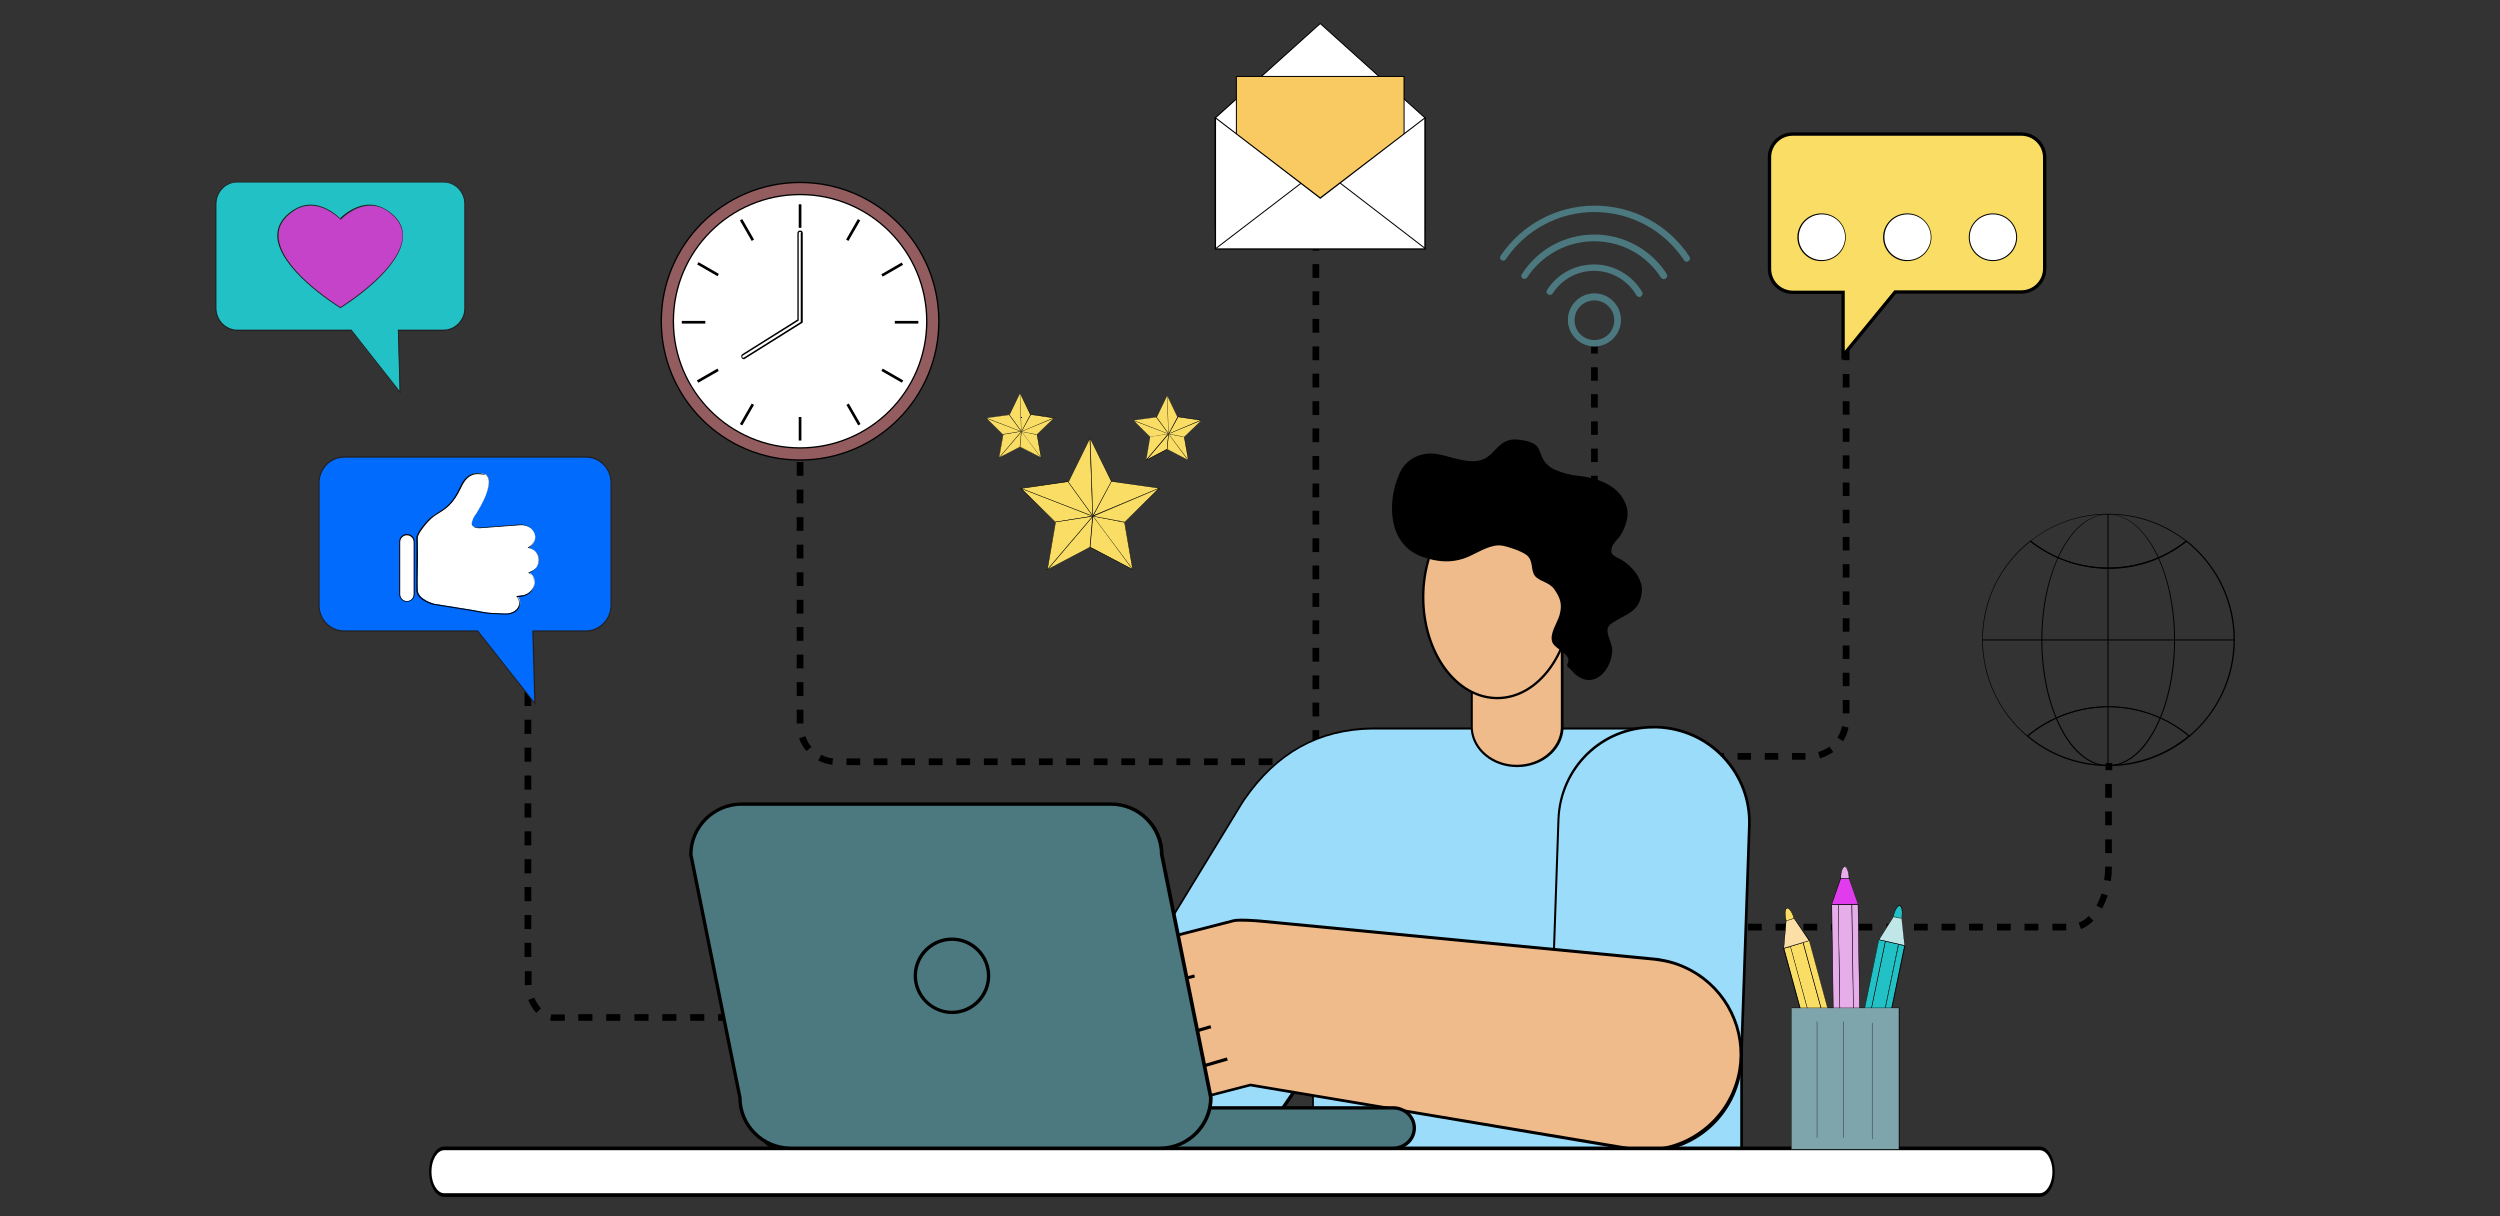 <svg xmlns="http://www.w3.org/2000/svg" xmlns:xlink="http://www.w3.org/1999/xlink" id="Layer_1" x="0px" y="0px" viewBox="0 0 744 362" style="enable-background:new 0 0 744 362;" xml:space="preserve"><rect x="0" y="0" width="744" height="362" fill="#333333" stroke="none"/><style type="text/css">	.st0{fill:#FFFFFF;}	.st1{fill:#F9CA62;}	.st2{fill:#9BDCFA;}	.st3{fill:#EFBB8B;}	.st4{fill:#4B797F;}	.st5{fill:#F9DD64;}	.st6{fill:#21C1C5;}	.st7{fill:#231F20;}	.st8{fill:#C543C9;}	.st9{fill:#006BFC;}	.st10{fill:#935C5F;}	.st11{fill:#F9DD64;stroke:#000000;stroke-miterlimit:10;}	.st12{fill:#C0E6E7;}	.st13{fill:#E7ACEA;}	.st14{fill:#E03BED;}	.st15{fill:#FCDFA7;}	.st16{fill:#7FA5AC;}</style><g>	<g>		<rect x="494.8" y="224.1" width="2.1" height="2"></rect>	</g>	<g>		<path d="M537.3,226.1h-4v-2h4V226.1z M529.2,226.1h-4v-2h4V226.1z M521.1,226.1h-4v-2h4V226.1z M513.1,226.1h-4v-2h4V226.1z    M505,226.1h-4v-2h4V226.1z M541.6,225.7l-0.5-1.9c1.2-0.3,2.3-0.9,3.3-1.6l1.2,1.6C544.3,224.6,543,225.3,541.6,225.7z    M548.5,220.6l-1.7-1.1c0.7-1,1.1-2.2,1.4-3.4l1.9,0.4C549.9,218,549.3,219.3,548.5,220.6z M550.4,212.3h-2v-4h2V212.3z    M550.4,204.2h-2v-4h2V204.2z M550.4,196.1h-2v-4h2V196.1z M550.4,188h-2v-4h2V188z M550.4,180h-2v-4h2V180z M550.4,171.9h-2v-4h2   V171.9z M550.4,163.8h-2v-4h2V163.8z M550.4,155.7h-2v-4h2V155.7z M550.4,147.6h-2v-4h2V147.6z M550.4,139.5h-2v-4h2V139.5z    M550.4,131.5h-2v-4h2V131.5z M550.4,123.4h-2v-4h2V123.4z M550.4,115.3h-2v-4h2V115.3z M550.4,107.2h-2v-4h2V107.2z"></path>	</g>	<g>		<rect x="548.4" y="97.1" width="2" height="2.1"></rect>	</g></g><g>	<g>		<rect x="431.9" y="225.7" width="2.1" height="2"></rect>	</g>	<g>		<path d="M427.8,227.7h-4.1v-2h4.1V227.7z M419.7,227.7h-4.1v-2h4.1V227.7z M411.5,227.7h-4.1v-2h4.1V227.7z M403.3,227.7h-4.1v-2   h4.1V227.7z M395.1,227.7H391v-2h4.1V227.7z M386.9,227.7h-4.1v-2h4.1V227.7z M378.7,227.7h-4.1v-2h4.1V227.7z M370.5,227.7h-4.1   v-2h4.1V227.7z M362.4,227.7h-4.1v-2h4.1V227.7z M354.2,227.7h-4.1v-2h4.1V227.7z M346,227.7h-4.1v-2h4.1V227.7z M337.8,227.7   h-4.1v-2h4.1V227.7z M329.6,227.7h-4.1v-2h4.1V227.7z M321.4,227.7h-4.1v-2h4.1V227.7z M313.3,227.7h-4.1v-2h4.1V227.7z    M305.1,227.7H301v-2h4.1V227.7z M296.9,227.7h-4.1v-2h4.1V227.7z M288.7,227.7h-4.1v-2h4.1V227.7z M280.5,227.7h-4.1v-2h4.1   V227.7z M272.3,227.7h-4.1v-2h4.1V227.7z M264.1,227.7h-4.1v-2h4.1V227.7z M256,227.7h-4.1v-2h4.1V227.7z M247.7,227.6   c-1.5-0.2-2.9-0.6-4.2-1.3l0.9-1.7c1.1,0.6,2.3,1,3.5,1.1L247.7,227.6z M240,223.5c-1-1.1-1.7-2.4-2.2-3.8l1.9-0.6   c0.4,1.2,1,2.3,1.8,3.2L240,223.5z M239.1,215.3h-2v-4.1h2V215.3z M239.1,207.1h-2V203h2V207.1z M239.1,198.9h-2v-4.1h2V198.9z    M239.1,190.7h-2v-4.1h2V190.7z M239.1,182.6h-2v-4.1h2V182.6z M239.1,174.4h-2v-4.1h2V174.4z M239.1,166.2h-2v-4.1h2V166.2z    M239.1,158h-2v-4.1h2V158z M239.1,149.8h-2v-4.1h2V149.8z M239.1,141.6h-2v-4.1h2V141.6z M239.1,133.4h-2v-4.1h2V133.4z    M239.1,125.3h-2v-4.1h2V125.3z M239.1,117.1h-2V113h2V117.1z M239.1,108.9h-2v-4.1h2V108.9z"></path>	</g>	<g>		<rect x="237.1" y="98.7" width="2" height="2.1"></rect>	</g></g><g>	<g>		<rect x="390.6" y="258.1" width="2" height="2.1"></rect>	</g>	<g>		<path d="M392.6,254h-2v-4.1h2V254z M392.6,245.8h-2v-4.1h2V245.8z M392.6,237.7h-2v-4.1h2V237.7z M392.6,229.5h-2v-4.1h2V229.5z    M392.6,221.4h-2v-4.1h2V221.4z M392.6,213.2h-2v-4.1h2V213.2z M392.6,205.1h-2V201h2V205.1z M392.6,196.9h-2v-4.1h2V196.9z    M392.6,188.7h-2v-4.1h2V188.7z M392.6,180.6h-2v-4.1h2V180.6z M392.6,172.4h-2v-4.1h2V172.4z M392.6,164.3h-2v-4.1h2V164.3z    M392.6,156.1h-2V152h2V156.1z M392.6,148h-2v-4.1h2V148z M392.6,139.8h-2v-4.1h2V139.8z M392.6,131.6h-2v-4.1h2V131.6z    M392.6,123.5h-2v-4.1h2V123.5z M392.6,115.3h-2v-4.1h2V115.3z M392.6,107.2h-2v-4.1h2V107.2z M392.6,99h-2v-4.1h2V99z    M392.6,90.8h-2v-4.1h2V90.8z M392.6,82.7h-2v-4.1h2V82.7z"></path>	</g>	<g>		<rect x="390.6" y="72.5" width="2" height="2.1"></rect>	</g></g><g>	<g>		<rect x="473.5" y="190.1" width="2" height="2.1"></rect>	</g>	<g>		<path d="M475.5,186.1h-2v-4h2V186.1z M475.5,178h-2v-4h2V178z M475.5,169.9h-2v-4h2V169.9z M475.5,161.8h-2v-4h2V161.8z    M475.5,153.7h-2v-4h2V153.7z M475.5,145.6h-2v-4h2V145.6z M475.5,137.5h-2v-4h2V137.5z M475.5,129.4h-2v-4h2V129.4z M475.5,121.3   h-2v-4h2V121.3z M475.5,113.3h-2v-4h2V113.3z"></path>	</g>	<g>		<rect x="473.5" y="103.1" width="2" height="2.1"></rect>	</g></g><g>	<g>		<polygon class="st0" points="361.7,67.8 424,67.8 424,35.1 392.9,7 361.7,35.1   "></polygon>		<path d="M424.2,68h-62.7V35l31.4-28.2L424.2,35V68z M361.9,67.6h62V35.1l-31-27.9l-31,27.9L361.9,67.6L361.9,67.6z"></path>	</g>	<g>		<rect x="367.9" y="22.8" class="st1" width="49.9" height="41.6"></rect>		<path d="M418,64.5h-50.2V22.6H418V64.5z M368.1,64.2h49.6V22.9h-49.6V64.2z"></path>	</g>	<g>		<polygon class="st0" points="361.7,74.1 424,74.1 424,35.1 392.9,59 361.7,35.1   "></polygon>		<path d="M424.2,74.3h-62.7V34.7l31.4,24l31.4-24V74.3z M361.9,73.9h62V35.4l-31,23.8l-0.1-0.1l-30.9-23.7V73.9z"></path>	</g>	<g>		<rect x="411.2" y="48.3" transform="matrix(0.61 -0.793 0.793 0.61 109.616 351.231)" width="0.3" height="32"></rect>	</g>	<g>		<rect x="358.5" y="64.1" transform="matrix(0.794 -0.608 0.608 0.794 38.063 240.944)" width="32.1" height="0.3"></rect>	</g></g><g>	<g>		<rect x="431.7" y="275" width="2.1" height="2"></rect>	</g>	<g>		<path d="M614.9,276.9h-4.1v-2h4.1V276.9z M606.6,276.9h-4.1v-2h4.1V276.9z M598.4,276.9h-4.1v-2h4.1V276.9z M590.2,276.9H586v-2   h4.1V276.9z M581.9,276.9h-4.1v-2h4.1V276.9z M573.7,276.9h-4.1v-2h4.1V276.9z M565.5,276.9h-4.1v-2h4.1L565.5,276.9L565.5,276.9z    M557.2,276.9h-4.1v-2h4.1V276.9z M549,276.9h-4.1v-2h4.1V276.9z M540.8,276.9h-4.1v-2h4.1V276.9z M532.5,276.9h-4.1v-2h4.1V276.9   z M524.3,276.9h-4.1v-2h4.1V276.9z M516.1,276.9h-4.1v-2h4.1V276.9z M507.8,276.9h-4.1v-2h4.1V276.9z M499.6,276.9h-4.1v-2h4.1   V276.9z M491.4,276.9h-4.1v-2h4.1V276.9z M483.1,276.9H479v-2h4.1V276.9z M474.9,276.9h-4.1v-2h4.1V276.9z M466.7,276.9h-4.1v-2   h4.1V276.9z M458.4,276.9h-4.1v-2h4.1V276.9z M450.2,276.9h-4.1v-2h4.1V276.9z M442,276.9h-4.1v-2h4.1V276.9z M619.3,276.5   l-0.7-1.9c1.1-0.4,2.1-1.1,3-2l1.4,1.4C621.9,275.1,620.6,276,619.3,276.5z M625.6,270.4l-1.7-0.9c0.6-1.1,1.1-2.3,1.5-3.6   l1.9,0.6C626.8,267.8,626.2,269.2,625.6,270.4z M628.2,262.2l-2-0.3c0.2-1.3,0.3-2.6,0.3-4l2,0   C628.5,259.5,628.4,260.9,628.2,262.2z M628.5,253.9h-2v-4.1h2V253.9z M628.5,245.6h-2v-4.1h2V245.6z M628.5,237.4h-2v-4.1h2   V237.4z"></path>	</g>	<g>		<rect x="626.6" y="227.1" width="2" height="2.1"></rect>	</g></g><g>	<g>		<rect x="296.8" y="301.8" width="2.1" height="2"></rect>	</g>	<g>		<path d="M292.6,303.8h-4.2v-2h4.2V303.8z M284.3,303.8h-4.2v-2h4.2V303.8z M276,303.8h-4.2v-2h4.2V303.8z M267.7,303.8h-4.2v-2   h4.2V303.8z M259.4,303.8h-4.2v-2h4.2V303.8z M251.1,303.8h-4.2v-2h4.2V303.8z M242.8,303.8h-4.2v-2h4.2V303.8z M234.5,303.8h-4.2   v-2h4.2V303.8z M226.2,303.8H222v-2h4.2V303.8z M217.9,303.8h-4.2v-2h4.2V303.8z M209.6,303.8h-4.2v-2h4.2V303.8z M201.3,303.8   h-4.2v-2h4.2V303.8z M193,303.8h-4.2v-2h4.2V303.8z M184.6,303.8h-4.2v-2h4.2V303.8z M176.3,303.8h-4.2v-2h4.2V303.8z M168,303.8   h-3c-0.5,0-0.9,0-1.3-0.1l0.4-1.9c0.3,0.1,0.6,0.1,1,0.1h3V303.8z M159.6,301.4c-1-1-1.8-2.3-2.4-3.8l1.8-0.7   c0.5,1.2,1.2,2.3,2,3.2L159.6,301.4z M156.2,293.2c0-0.4,0-0.9,0-1.3V289h2v2.9c0,0.4,0,0.8,0,1.2L156.2,293.2z M158.1,284.8h-2   v-4.2h2V284.8z M158.1,276.5h-2v-4.2h2V276.5z M158.1,268.2h-2v-4.2h2V268.2z M158.1,259.9h-2v-4.2h2V259.9z M158.1,251.6h-2v-4.2   h2V251.6z M158.1,243.3h-2v-4.2h2V243.3z M158.1,235h-2v-4.2h2V235z M158.1,226.7h-2v-4.2h2V226.7z M158.1,218.4h-2v-4.2h2V218.4z    M158.1,210.1h-2v-4.2h2V210.1z M158.1,201.8h-2v-4.2h2V201.8z M158.1,193.5h-2v-4.2h2V193.5z M158.1,185.2h-2V181h2V185.2z"></path>	</g>	<g>		<rect x="156.2" y="174.8" width="2" height="2.1"></rect>	</g></g><g>	<path class="st2" d="M335.2,295.4l34.2-56.1c0.3-0.4,0.6-1,0.9-1.4c7.5-10.9,19.1-20.9,38.1-21.1h88l21.8,21.8v112.6H390.8v-34.5  L373,342.6c-6.4,9.3-17.5,13.7-28.2,11.9c-1.1-0.1-2.1-0.3-3.2-0.5l-1.2-0.3L335.2,295.4L335.2,295.4z"></path>	<path d="M344.9,354.9c-1.2-0.1-2.2-0.3-3.2-0.5l-1.4-0.3l-5.4-58.6l0-0.4l0.2,0l34.1-55.9c0.3-0.4,0.6-1,0.9-1.4  c9.5-13.9,22.5-21.1,38.4-21.3h88.2l22,22v113.1H390.5v-33.7l-17.1,25c-5.4,7.8-14.3,12.5-23.8,12.5  C348,355.3,346.4,355.2,344.9,354.9z M391.2,350.8h126.7V238.7l-21.6-21.6h-87.9c-15.9,0.2-28.3,7.1-37.9,21  c-0.3,0.4-0.6,1-0.9,1.4l-34.2,56.1l5.3,57.9l0.9,0.2c1,0.2,2,0.4,3.1,0.5c1.5,0.2,3,0.4,4.6,0.4c9.3,0,18-4.6,23.2-12.2l18.4-26.9  L391.2,350.8L391.2,350.8z"></path></g><g>	<g>		<path class="st2" d="M489.8,342.8c15.2,0,27.9-12.1,28.4-27.4l2.4-69.5c0.6-15.7-11.7-28.9-27.4-29.4   c-15.6-0.6-28.9,11.7-29.4,27.4l-2.4,69.5c-0.6,15.7,11.7,28.9,27.4,29.4C489.1,342.8,489.4,342.8,489.8,342.8z"></path>		<path d="M488.8,343.1c-15.9-0.6-28.3-13.9-27.7-29.8l2.4-69.5c0.5-15.6,13.1-27.8,28.6-27.8c0.4,0,0.8,0,1.2,0   c7.7,0.3,14.8,3.5,20,9.1c5.2,5.6,8,13,7.7,20.6l-2.4,69.5c-0.5,15.6-13.2,27.8-28.7,27.8C489.4,343.1,489.1,343.1,488.8,343.1z    M464.1,243.9l-2.4,69.5c-0.5,15.5,11.6,28.5,27.1,29c0.3,0,0.7,0,1,0c15.2,0,27.5-11.9,28-27.1l2.4-69.5   c0.3-7.5-2.4-14.6-7.5-20.1c-5.1-5.5-12.1-8.6-19.5-8.9c-0.4,0-0.8,0-1.1,0C476.9,216.8,464.7,228.7,464.1,243.9z"></path>	</g></g><g>	<path class="st3" d="M464.9,192.2v24.6h0c-0.3,6.2-6.2,11.2-13.4,11.2s-13.1-5-13.4-11.2h0v-24.6H464.9z"></path>	<path d="M437.7,217.1L437.7,217.1l0-25.3h27.6v24.9l0,0.4h0c-0.5,6.3-6.5,11.2-13.8,11.2C444.2,228.3,438.2,223.4,437.7,217.1z   M464.5,192.5h-26.2v23.9l0,0.3c0.3,6.1,6.1,10.9,13.1,10.9c7,0,12.8-4.8,13.1-10.9l0-0.2L464.5,192.5L464.5,192.5z"></path></g><g>	<path class="st3" d="M423.5,177.7c0,16.6,9.9,30.1,22.1,30.1c12.2,0,22.1-13.5,22.1-30.1s-9.9-30.1-22.1-30.1  C433.4,147.6,423.5,161.1,423.5,177.7z"></path>	<path d="M423.2,177.7c0-16.8,10.1-30.4,22.4-30.4c12.4,0,22.4,13.7,22.4,30.4s-10,30.4-22.4,30.4  C433.2,208.1,423.2,194.5,423.2,177.7z M423.9,177.7c0,16.4,9.7,29.7,21.7,29.7s21.7-13.3,21.7-29.7s-9.7-29.7-21.7-29.7  S423.9,161.3,423.9,177.7z"></path></g><path d="M479.5,185.6c4.5-3.1,8.3-3.2,9.1-9.2c0.5-4-2.9-8-6.2-9.9c-1.9-1.1-3.4-1.2-2.7-3.6c0.4-1.4,1.9-2.5,2.7-3.8 c1.6-2.8,2.7-6.1,1.4-9.1c-1.6-3.9-4.4-5.7-8.1-7.1c-3.9-1.5-7.3-1-11.1-2.4c-2.2-0.8-3.5-1.3-4.9-3.1c-1.1-1.4-1.3-3.4-2.3-4.6 c-1.3-1.6-6-2.3-7.9-1.9c-3.5,0.7-4.7,4-7.5,5.5c-4.2,2.3-10.3-0.7-14.5-1.3c-4.7-0.7-9.2,1.5-11.1,6c-3.7,8.5-3.3,20.8,6.6,24.5 c4.8,1.8,9.5,2.1,14.2,0c2.9-1.3,6.7-3.8,9.9-3.2c1.8,0.3,5.6,1.6,7.1,2.7c2.3,1.7,1.2,4.5,2.6,6.3c1.4,1.7,4.2,1.8,5.7,3.9 c1.9,2.7,2.5,4.6,1.6,7.8c-0.7,2.4-3.1,5.6-2.1,8.1c0.9,2.2,6.4,3.6,4.3,6.7l0.3,0.6c1,0.7,1.6,1.8,2.6,2.5 c5.6,4.2,10.6-2.1,10.6-7.6C479.6,190.3,476.9,187.5,479.5,185.6z"></path><g>	<g>		<path class="st3" d="M494.5,285.8c15.5,2.6,25.9,17.3,23.3,32.8s-17.3,25.9-32.8,23.3l-112.7-19l-31,8c-4.4,1.1-8.9-1.4-10.2-5.7   l-4.8,1.2c-4.6,1.2-9.2-1.6-10.4-6.1c-0.1-0.6-0.2-1.2-0.2-1.8l-4.9,1.3c-4.6,1.2-9.2-1.6-10.4-6.1c-0.3-1.1-0.3-2.1-0.2-3.1   c0.4-3.4,2.8-6.4,6.3-7.3l3.3-0.8c-1.1-1.1-2-2.4-2.4-4.1c-0.3-1.1-0.3-2.1-0.2-3.1c0.4-3.4,2.8-6.4,6.3-7.3l53.8-13.8   c1.5-0.4,7,0,8.3,0.1l117,11.3C493.1,285.6,493.8,285.7,494.5,285.8z"></path>		<path d="M299.7,313.7c-0.3-1.1-0.4-2.2-0.2-3.3c0.4-3.7,3.1-6.8,6.7-7.7l2.5-0.6c-1-1.1-1.6-2.3-2-3.7c-0.3-1.1-0.4-2.2-0.2-3.3   c0.4-3.7,3.1-6.8,6.7-7.7l53.8-13.8c1.8-0.5,8.4,0.1,8.4,0.1l117,11.3c0.7,0.1,1.4,0.1,2,0.3c3.2,0.5,6.2,1.6,9,3.1   c10.9,5.9,16.8,18,14.7,30.2c-1.3,7.6-5.5,14.3-11.8,18.8c-6.3,4.5-14,6.2-21.6,4.9l-112.6-19l-30.9,8c-2.2,0.6-4.5,0.3-6.5-0.8   c-1.9-1.1-3.4-2.7-4.2-4.8l-4.4,1.1c-2.2,0.6-4.5,0.3-6.5-0.8c-2.2-1.2-3.8-3.3-4.4-5.7c-0.1-0.4-0.2-0.8-0.2-1.3l-4.4,1.1   c-2.2,0.6-4.5,0.3-6.5-0.8l0,0C302,318.2,300.4,316.1,299.7,313.7z M316,318.5c0,0.6,0.1,1.2,0.2,1.7c0.6,2.2,2,4,4,5.1   c1.8,1,3.9,1.2,5.9,0.7l5.3-1.3l0.1,0.4c0.6,2,2,3.7,3.8,4.7c1.8,1,3.8,1.2,5.8,0.7l31-8l0.1,0L485,341.4   c7.4,1.2,14.8-0.4,20.9-4.8c6.1-4.3,10.1-10.8,11.4-18.1c2-11.8-3.7-23.6-14.2-29.3c-2.7-1.5-5.6-2.5-8.7-3   c-0.6-0.1-1.3-0.2-2-0.3l-117-11.3c-1.7-0.2-6.8-0.5-8.1-0.2l-53.8,13.8c-3.2,0.8-5.6,3.6-6,6.9c-0.1,1,0,2,0.2,2.9   c0.4,1.5,1.2,2.8,2.3,3.8l0.6,0.6l-4.1,1.1c-3.2,0.8-5.6,3.6-6,6.9c-0.1,1,0,2,0.2,2.9c0.6,2.2,2,4,4,5.1l0,0   c1.8,1,3.9,1.2,5.8,0.7l5.5-1.4L316,318.5z"></path>	</g>	<polygon points="365.1,314.7 365.4,315.6 331.1,325.6 330.8,324.7  "></polygon>	<polygon points="360.2,305.1 360.5,306 315.6,318.9 315.4,318  "></polygon>	<polygon points="355.4,290 355.6,290.9 309.7,302.8 309.5,301.9  "></polygon></g><g>	<path class="st0" d="M611.2,348.7c0,3.8-1.9,6.9-4.2,6.9H132.2c-2.3,0-4.2-3.1-4.2-6.9l0,0c0-3.8,1.9-6.9,4.2-6.9H607  C609.4,341.8,611.2,344.9,611.2,348.7L611.2,348.7z"></path>	<path d="M607,356.2H132.2c-2.5,0-4.5-3.4-4.5-7.5s2-7.5,4.5-7.5H607c2.5,0,4.5,3.4,4.5,7.5C611.6,352.9,609.5,356.2,607,356.2z   M132.2,342.3c-2.1,0-3.8,2.9-3.8,6.4s1.7,6.4,3.8,6.4H607c2.1,0,3.8-2.9,3.8-6.4s-1.7-6.4-3.8-6.4H132.2z"></path></g><g>	<g>		<path class="st4" d="M226.1,335.7c0,3.3,2.8,6,6.3,6h182.2c3.5,0,6.3-2.7,6.3-6l0,0c0-3.3-2.8-6-6.3-6H232.4   C228.9,329.7,226.1,332.4,226.1,335.7L226.1,335.7z"></path>		<path d="M225.6,335.7c0-3.6,3-6.5,6.8-6.5h182.2c3.7,0,6.8,2.9,6.8,6.5s-3,6.5-6.8,6.5H232.4C228.7,342.2,225.6,339.3,225.6,335.7   z M232.4,330.2c-3.2,0-5.8,2.5-5.8,5.5c0,3.1,2.6,5.5,5.8,5.5h182.2c3.2,0,5.8-2.5,5.8-5.5c0-3.1-2.6-5.5-5.8-5.5H232.4z"></path>	</g>	<g>		<path class="st4" d="M220.2,326.6c0,8.3,6.8,15.1,15.1,15.1h109.9c8.3,0,15.1-6.8,15.1-15.1l-14.6-72.2c0-8.3-6.8-15.1-15.1-15.1   H220.7c-8.3,0-15.1,6.8-15.1,15.1L220.2,326.6z"></path>		<path d="M219.7,326.7l-14.6-72.3c0-8.6,7-15.6,15.6-15.6h110c8.6,0,15.6,7,15.6,15.5l14.6,72.3c0,8.6-7,15.6-15.6,15.6H235.3   C226.7,342.2,219.7,335.2,219.7,326.7z M220.7,239.8c-8.1,0-14.6,6.6-14.6,14.5l14.6,72.3c0,8.1,6.6,14.6,14.6,14.6h109.9   c8.1,0,14.6-6.6,14.6-14.5l-14.6-72.3c0-8.1-6.6-14.6-14.6-14.6L220.7,239.8L220.7,239.8z"></path>	</g></g><g>	<path class="st4" d="M272.4,290.4c0,6,4.9,10.9,10.9,10.9c6,0,10.9-4.9,10.9-10.9s-4.9-10.9-10.9-10.9  C277.3,279.5,272.4,284.4,272.4,290.4z"></path>	<path d="M271.9,290.4c0-6.3,5.1-11.4,11.4-11.4c6.3,0,11.4,5.1,11.4,11.4c0,6.3-5.1,11.4-11.4,11.4  C277,301.7,271.9,296.6,271.9,290.4z M272.9,290.4c0,5.7,4.7,10.4,10.4,10.4c5.7,0,10.4-4.7,10.4-10.4c0-5.7-4.7-10.4-10.4-10.4  C277.6,280,272.9,284.7,272.9,290.4z"></path></g><g>	<g>		<g>			<path class="st4" d="M474.5,103.1c-4.3,0-7.9-3.5-7.9-7.9c0-4.3,3.5-7.9,7.9-7.9c4.3,0,7.9,3.5,7.9,7.9S478.8,103.1,474.5,103.1z     M474.5,89.4c-3.3,0-5.9,2.6-5.9,5.9c0,3.3,2.6,5.9,5.9,5.9s5.9-2.6,5.9-5.9C480.4,92,477.7,89.4,474.5,89.4z"></path>		</g>		<g>			<path class="st4" d="M487.9,88.4c-0.3,0-0.7-0.2-0.9-0.5c-2.6-4.5-7.4-7.3-12.6-7.3c-5,0-9.6,2.5-12.3,6.7    c-0.3,0.5-0.9,0.6-1.4,0.3c-0.5-0.3-0.6-0.9-0.3-1.3c3.1-4.8,8.3-7.6,14-7.6c5.9,0,11.4,3.2,14.3,8.2c0.3,0.5,0.1,1.1-0.4,1.3    C488.3,88.4,488.1,88.4,487.9,88.4z"></path>		</g>		<g>			<path class="st4" d="M453.7,83c-0.2,0-0.4,0-0.5-0.1c-0.5-0.3-0.6-0.9-0.3-1.3c4.7-7.4,12.8-11.8,21.6-11.8    c8.7,0,16.8,4.4,21.5,11.7c0.3,0.5,0.2,1.1-0.3,1.4c-0.5,0.3-1.1,0.2-1.4-0.3c-4.4-6.8-11.8-10.8-19.9-10.8    c-8.1,0-15.6,4.1-20,10.9C454.3,82.8,454,83,453.7,83z"></path>		</g>	</g>	<g>		<path class="st4" d="M502,77.9c-0.3,0-0.6-0.1-0.8-0.4c-5.9-9-15.9-14.4-26.7-14.4c-10.6,0-20.5,5.3-26.4,14.1   c-0.3,0.4-0.9,0.5-1.3,0.2c-0.4-0.3-0.5-0.9-0.2-1.3c6.3-9.3,16.7-14.9,28-14.9c11.4,0,22,5.7,28.2,15.2c0.3,0.4,0.2,1-0.3,1.3   C502.3,77.9,502.1,77.9,502,77.9z"></path>	</g></g><g>	<g>		<polygon class="st5" points="347.4,117.7 344.3,124.1 344.1,124.1 347.8,129.1   "></polygon>		<path d="M347.8,129.2l-3.7-5.2l0.1,0l3.2-6.4L347.8,129.2z M344.2,124.1l3.5,4.9l-0.4-11.2L344.2,124.1L344.2,124.1z"></path>	</g>	<g>		<polygon class="st5" points="357.5,125.1 350.5,124.1 347.8,129.1   "></polygon>		<path d="M347.7,129.2l2.8-5.2l7.1,1L347.7,129.2z M350.5,124.1l-2.7,5l9.5-4L350.5,124.1z"></path>	</g>	<g>		<polygon class="st5" points="353.6,136.9 352.4,130 347.8,129.1   "></polygon>		<path d="M353.7,137.1l-5.9-8l4.7,0.9v0L353.7,137.1z M347.9,129.2l5.7,7.7l-1.2-6.8L347.9,129.2z"></path>	</g>	<g>		<polygon class="st5" points="341.1,136.9 347.4,133.7 347.8,129.1   "></polygon>		<path d="M341,137.1l6.8-8l-0.4,4.7h0L341,137.1z M347.7,129.2l-6.5,7.6l6.1-3.2L347.7,129.2z"></path>	</g>	<g>		<polygon class="st5" points="337.3,125.1 342.3,130 347.8,129.1   "></polygon>		<path d="M342.3,130l-5.2-5l10.7,4.1L342.3,130z M337.4,125.2l4.9,4.8l5.3-0.9L337.4,125.2z"></path>	</g>	<g>		<polygon class="st5" points="344.1,124.1 337.3,125.1 347.8,129.1   "></polygon>		<path d="M347.9,129.2l-10.7-4.1l7-1L347.9,129.2z M337.4,125.1l10.3,4l-3.6-4.9L337.4,125.1z"></path>	</g>	<g>		<polygon class="st5" points="350.5,124.1 347.4,117.7 347.8,129.1   "></polygon>		<path d="M347.8,129.3l-0.4-11.6l3.2,6.5v0L347.8,129.3z M347.4,117.9l0.4,11.1l2.6-4.9L347.4,117.9z"></path>	</g>	<g>		<polygon class="st5" points="352.4,130 357.5,125.1 347.8,129.1   "></polygon>		<path d="M352.4,130L352.4,130l-4.7-0.9l9.9-4.2L352.4,130z M347.9,129.1l4.5,0.9l4.9-4.8L347.9,129.1z"></path>	</g>	<g>		<polygon class="st5" points="347.4,133.7 353.6,136.9 347.8,129.1   "></polygon>		<path d="M353.7,137l-6.4-3.4v0l0.4-4.6l0,0.1L353.7,137z M347.4,133.7l6.1,3.2l-5.7-7.6L347.4,133.7z"></path>	</g>	<g>		<polygon class="st5" points="347.8,129.1 342.3,130 341.1,136.9   "></polygon>		<path d="M341.1,137.1l1.2-7.1h0l5.5-0.9l0,0.1L341.1,137.1z M342.3,130l-1.2,6.8l6.5-7.7L342.3,130z"></path>	</g></g><g>	<g>		<polygon class="st5" points="303.6,117 300.5,123.4 300.4,123.4 304,128.4   "></polygon>		<path d="M304,128.5l-3.7-5.2l0.1,0l3.2-6.4L304,128.5z M300.4,123.4l3.5,4.9l-0.4-11.2L300.4,123.4L300.4,123.4z"></path>	</g>	<g>		<polygon class="st5" points="313.7,124.4 306.7,123.4 304,128.4   "></polygon>		<path d="M303.9,128.5l2.8-5.2l7.1,1L303.9,128.5z M306.7,123.4l-2.7,5l9.5-4L306.7,123.4z"></path>	</g>	<g>		<polygon class="st5" points="309.8,136.2 308.6,129.3 304,128.4   "></polygon>		<path d="M309.9,136.4l-5.9-8l4.7,0.9v0L309.9,136.4z M304.1,128.5l5.7,7.7l-1.2-6.8L304.1,128.5z"></path>	</g>	<g>		<polygon class="st5" points="297.3,136.2 303.6,133 304,128.4   "></polygon>		<path d="M297.2,136.3l6.8-8l-0.4,4.7h0L297.2,136.3z M304,128.5l-6.5,7.6l6.1-3.2L304,128.5z"></path>	</g>	<g>		<polygon class="st5" points="293.5,124.4 298.5,129.3 304,128.4   "></polygon>		<path d="M298.5,129.3l-5.2-5l10.7,4.1L298.5,129.3z M293.6,124.5l4.9,4.8l5.3-0.9L293.6,124.5z"></path>	</g>	<g>		<polygon class="st5" points="300.4,123.4 293.5,124.4 304,128.4   "></polygon>		<path d="M304.1,128.5l-10.7-4.1l7-1L304.1,128.5z M293.6,124.4l10.3,4l-3.6-4.9L293.6,124.4z"></path>	</g>	<g>		<polygon class="st5" points="306.7,123.4 303.6,117 304,128.4   "></polygon>		<path d="M304,128.5l-0.4-11.6l3.2,6.5v0L304,128.5z M303.6,117.2l0.4,11.1l2.6-4.9L303.6,117.2z"></path>	</g>	<g>		<polygon class="st5" points="308.6,129.3 313.7,124.4 304,128.4   "></polygon>		<path d="M308.7,129.3L308.7,129.3l-4.7-0.9l9.9-4.2L308.7,129.3z M304.1,128.4l4.5,0.9l4.9-4.8L304.1,128.4z"></path>	</g>	<g>		<polygon class="st5" points="303.6,133 309.8,136.2 304,128.4   "></polygon>		<path d="M309.9,136.3l-6.4-3.4v0l0.4-4.6l0,0.1L309.9,136.3z M303.6,132.9l6.1,3.2l-5.7-7.6L303.6,132.9z"></path>	</g>	<g>		<polygon class="st5" points="304,128.4 298.5,129.3 297.3,136.2   "></polygon>		<path d="M297.3,136.3l1.2-7.1h0l5.5-0.9l0,0.1L297.3,136.3z M298.6,129.3l-1.2,6.8l6.5-7.7L298.6,129.3z"></path>	</g></g><g>	<g>		<polygon class="st5" points="324.4,130.4 318.1,143.3 317.8,143.3 325.2,153.6   "></polygon>		<path d="M325.3,153.8l-7.6-10.5l0.3,0l6.4-13L325.3,153.8z M317.9,143.4l7.2,10l-0.8-22.7l-6.3,12.7L317.9,143.4z"></path>	</g>	<g>		<polygon class="st5" points="344.9,145.3 330.7,143.3 325.2,153.6   "></polygon>		<path d="M325.1,153.7l5.6-10.5l14.5,2.1L325.1,153.7z M330.8,143.3l-5.4,10.1l19.3-8.1L330.8,143.3z"></path>	</g>	<g>		<polygon class="st5" points="337.1,169.5 334.7,155.4 325.2,153.6   "></polygon>		<path d="M337.2,169.7l-12.1-16.2l9.6,1.8v0L337.2,169.7z M325.4,153.7l11.6,15.6l-2.4-13.8L325.4,153.7z"></path>	</g>	<g>		<polygon class="st5" points="311.7,169.5 324.4,162.8 325.2,153.6   "></polygon>		<path d="M311.4,169.7l13.9-16.3l-0.9,9.5l0,0L311.4,169.7z M325.2,153.8L312,169.3l12.4-6.5L325.2,153.8z"></path>	</g>	<g>		<polygon class="st5" points="303.9,145.3 314.1,155.4 325.2,153.6   "></polygon>		<path d="M314.1,155.4l-10.5-10.2l21.9,8.4L314.1,155.4z M304.1,145.5l10,9.8l10.8-1.7L304.1,145.5z"></path>	</g>	<g>		<polygon class="st5" points="317.8,143.3 303.9,145.3 325.2,153.6   "></polygon>		<path d="M325.4,153.7l-21.8-8.4l14.2-2.1L325.4,153.7z M304.1,145.4l21,8.1l-7.3-10.1L304.1,145.4z"></path>	</g>	<g>		<polygon class="st5" points="330.7,143.3 324.4,130.4 325.2,153.6   "></polygon>		<path d="M325.2,153.8l-0.9-23.7l6.5,13.1l0,0L325.2,153.8z M324.5,130.7l0.8,22.6l5.4-10.1L324.5,130.7z"></path>	</g>	<g>		<polygon class="st5" points="334.7,155.4 344.9,145.3 325.2,153.6   "></polygon>		<path d="M334.7,155.4L334.7,155.4l-9.7-1.8l20.2-8.4L334.7,155.4z M325.5,153.6l9.2,1.7l10-9.8L325.5,153.6z"></path>	</g>	<g>		<polygon class="st5" points="324.4,162.8 337.1,169.5 325.2,153.6   "></polygon>		<path d="M337.3,169.7l-13-6.8v0l0.8-9.4l0.1,0.1L337.3,169.7z M324.5,162.8l12.4,6.5l-11.6-15.6L324.5,162.8z"></path>	</g>	<g>		<polygon class="st5" points="325.2,153.6 314.1,155.4 311.7,169.5   "></polygon>		<path d="M311.6,169.7l2.5-14.4h0l11.3-1.8l-0.1,0.1L311.6,169.7z M314.2,155.4l-2.4,13.9l13.3-15.6L314.2,155.4z"></path>	</g></g><g>	<g>		<path class="st6" d="M132,54.2H70.6c-3.5,0-6.3,2.9-6.3,6.6v31c0,3.6,2.8,6.6,6.3,6.6h33.9l14.5,18.4l-0.5-18.4H132   c3.5,0,6.3-2.9,6.3-6.6v-31C138.4,57.2,135.5,54.2,132,54.2z"></path>		<path class="st7" d="M119.2,117.2l-14.7-18.7H70.6c-3.6,0-6.5-3-6.5-6.7v-31c0-3.7,2.9-6.7,6.5-6.7H132c3.6,0,6.5,3,6.5,6.7v31   c0,3.7-2.9,6.7-6.5,6.7h-13.3L119.2,117.2z M70.6,54.3c-3.4,0-6.2,2.9-6.2,6.4v31c0,3.5,2.8,6.4,6.2,6.4h34l14.3,18.2l-0.5-18.2   H132c3.4,0,6.2-2.9,6.2-6.4v-31c0-3.5-2.8-6.4-6.2-6.4H70.6z"></path>	</g>	<g>		<path class="st8" d="M115.4,62.8c-7.2-4.8-14,2.5-14,2.5s-6.8-7.3-14-2.5c-13.7,9.1,7,24.4,14,28.8   C108.3,87.2,129,71.9,115.4,62.8z"></path>		<path class="st7" d="M101.3,91.7L101.3,91.7c-2-1.2-18.6-11.9-18.8-21.5c0-3,1.5-5.5,4.6-7.6c1.7-1.1,3.4-1.7,5.3-1.7   c4.5,0,8.2,3.4,8.8,4.1c0.6-0.7,4.3-4.1,8.8-4.1c1.8,0,3.6,0.6,5.3,1.7c3.1,2.1,4.7,4.6,4.6,7.6C119.9,79.8,103.3,90.5,101.3,91.7   L101.3,91.7z M92.5,61.2c-1.8,0-3.5,0.5-5.1,1.6c-3,2-4.6,4.5-4.5,7.4C83,79.6,99.1,90,101.3,91.4c2.2-1.4,18.3-11.8,18.5-21.2   c0-2.9-1.5-5.3-4.5-7.4c-1.6-1.1-3.3-1.6-5.1-1.6c-4.9,0-8.7,4.1-8.7,4.1l-0.1,0.1l-0.1-0.1C101.2,65.3,97.4,61.2,92.5,61.2z"></path>	</g></g><g>	<g>		<path class="st9" d="M174.4,136h-72c-4.1,0-7.4,3.5-7.4,7.7v36.4c0,4.3,3.3,7.7,7.4,7.7h39.8l17,21.6l-0.6-21.6h15.8   c4.1,0,7.4-3.5,7.4-7.7v-36.4C181.8,139.5,178.5,136,174.4,136z"></path>		<path class="st7" d="M159.4,209.9l-17.3-21.9h-39.7c-4.2,0-7.6-3.5-7.6-7.9v-36.4c0-4.3,3.4-7.9,7.6-7.9h72c4.2,0,7.6,3.5,7.6,7.9   v36.4c0,4.3-3.4,7.9-7.6,7.9h-15.6L159.4,209.9z M102.4,136.2c-4,0-7.3,3.4-7.3,7.5v36.4c0,4.2,3.3,7.5,7.3,7.5h39.8l16.8,21.3   l-0.6-21.3h16c4,0,7.3-3.4,7.3-7.5v-36.4c0-4.2-3.3-7.5-7.3-7.5L102.4,136.2L102.4,136.2z"></path>	</g>	<g>		<path class="st0" d="M160.4,166.2c-0.2-1.6-1.5-2.8-3.1-3.2c1.3-0.7,2.1-2,2-3.4c-0.2-2-2.2-3.5-4.6-3.4l-12,0.9   c-1.3,0-3.8-0.3-0.9-4.3c4.6-7.6,4.4-11.1,2.5-11.7c-4.3-1.3-6.1,1.7-7.1,3.9c-2.8,6-5.5,6.7-8.2,8.5c-1.4,1-4.8,4.8-4.7,6.4   c0.2,7.2,0,8.3,0,15.5c0,3,5,4.3,5,4.3l11.2,1.8c2.5,0.5,4.7,0.9,5.6,0.9l4.2,0.2c2.4,0.1,4.4-1.3,4.5-3.1c0-0.8-0.2-1.5-0.8-2.1   l1.4-0.2c2.4-0.3,4-2.3,3.7-4.4c-0.1-1.1-0.8-2-1.7-2.5C159.4,169.8,160.6,168,160.4,166.2z"></path>		<path d="M150.5,182.9L150.5,182.9c-0.1,0-0.2,0-0.3,0l-4.2-0.2c-0.9,0-3.1-0.4-5.7-0.9l-11.2-1.8c-0.2,0-5.2-1.3-5.2-4.4   c0-2.7,0-4.6,0-6.2c0-2.7,0.1-4.8,0-9.3c0-1.6,3.4-5.6,4.8-6.5c0.5-0.3,1-0.7,1.5-1c2.1-1.3,4.4-2.7,6.6-7.5   c0.9-2,2.4-4.3,5.3-4.3c0.6,0,1.3,0.1,2,0.3c0.5,0.2,0.9,0.5,1.2,1.1c0.7,1.9-0.6,5.7-3.6,10.7c-1.1,1.5-1.5,2.7-1.2,3.4   c0.3,0.6,1.2,0.7,1.9,0.7h0.1l12-0.9c2.5-0.2,4.6,1.4,4.7,3.5c0.1,1.3-0.6,2.6-1.8,3.4c1.6,0.5,2.7,1.7,2.9,3.2   c0.2,1.8-0.9,3.6-2.8,4.3c0.8,0.6,1.3,1.5,1.5,2.5c0.1,1.1-0.2,2.1-0.9,3c-0.7,0.9-1.8,1.4-2.9,1.6l-1.2,0.1   c0.5,0.6,0.7,1.3,0.7,2C154.8,181.5,152.9,182.9,150.5,182.9z M142.2,141.1c-2.8,0-4.1,2.2-5,4.1c-2.3,4.9-4.6,6.3-6.7,7.6   c-0.5,0.3-1,0.6-1.5,1c-1.4,1-4.7,4.9-4.7,6.3c0.1,4.5,0.1,6.6,0,9.3c0,1.6-0.1,3.5,0,6.2c0,2.9,4.9,4.1,4.9,4.1l11.2,1.8   c2.6,0.5,4.8,0.9,5.6,0.9l4.2,0.2c2.3,0.1,4.2-1.2,4.3-3c0-0.7-0.2-1.4-0.7-2l-0.2-0.2l1.7-0.2c1.1-0.1,2.1-0.7,2.8-1.5   c0.7-0.8,1-1.8,0.9-2.7c-0.1-1-0.7-1.9-1.6-2.4l-0.2-0.2l0.3-0.1c1.9-0.6,3.1-2.3,2.9-4.1c-0.2-1.5-1.4-2.7-3-3.1l-0.4-0.1   l0.3-0.2c1.3-0.7,2-2,1.9-3.3c-0.1-2-2.1-3.4-4.4-3.2l-12,0.9h-0.1c-0.8,0-1.8-0.1-2.1-0.9c-0.4-0.8,0-2,1.2-3.6   c4-6.7,4-9.5,3.6-10.5c-0.2-0.5-0.5-0.8-1-0.9C143.5,141.2,142.8,141.1,142.2,141.1z"></path>	</g>	<g>		<path class="st0" d="M123.2,176.8c0,1.2-0.9,2.1-2.1,2.1l0,0c-1.2,0-2.1-0.9-2.1-2.1v-15.6c0-1.2,0.9-2.1,2.1-2.1l0,0   c1.2,0,2.1,0.9,2.1,2.1V176.8z"></path>		<path d="M121.1,179.1c-1.2,0-2.3-1-2.3-2.3v-15.6c0-1.2,1-2.3,2.3-2.3c1.2,0,2.3,1,2.3,2.3v15.6   C123.4,178.1,122.3,179.1,121.1,179.1z M121.1,159.3c-1.1,0-2,0.9-2,2v15.6c0,1.1,0.9,2,2,2s2-0.9,2-2v-15.6   C123.1,160.2,122.2,159.3,121.1,159.3z"></path>	</g></g><g>	<g>		<path d="M603.3,219.2c-8.5-7.2-13.4-17.7-13.4-28.8c0-11.6,5.2-22.3,14.3-29.5l0.1-0.1l0.1,0.1c6.6,5.2,14.6,8,23.1,8   c8.5,0,16.5-2.8,23.1-8l0.1-0.1l0.1,0.1c9.1,7.2,14.3,17.9,14.3,29.5c0,11.1-4.9,21.6-13.4,28.8l-0.1,0.1l-0.1-0.1   c-6.7-5.6-15.2-8.7-24-8.7s-17.3,3.1-24,8.7H603.3L603.3,219.2z M651.5,218.9c8.4-7.1,13.2-17.5,13.2-28.5   c0-11.4-5.1-22.1-14.1-29.2c-6.7,5.2-14.7,8-23.2,8c-8.5,0-16.5-2.8-23.2-8c-9,7.1-14.1,17.7-14.1,29.2c0,11,4.8,21.4,13.2,28.5   c6.7-5.6,15.3-8.7,24.1-8.7C636.2,210.2,644.8,213.3,651.5,218.9z"></path>	</g>	<g>		<path d="M604.2,161.2l-0.1-0.1l0.1-0.1c6.7-5.3,14.7-8.1,23.3-8.1c8.5,0,16.6,2.8,23.3,8.1l0.1,0.1l-0.1,0.1   c-6.7,5.3-14.7,8.1-23.3,8.1C618.9,169.2,610.9,166.4,604.2,161.2z M627.4,153.1c-8.4,0-16.4,2.7-23,7.9c6.6,5.2,14.5,7.9,23,7.9   c8.4,0,16.4-2.7,23-7.9C643.8,155.9,635.9,153.1,627.4,153.1z"></path>	</g>	<g>		<path d="M603.3,219.2l-0.1-0.1l0.1-0.1c6.8-5.7,15.3-8.8,24.2-8.8c8.8,0,17.4,3.1,24.2,8.8l0.1,0.1l-0.1,0.1   c-6.8,5.7-15.3,8.8-24.2,8.8C618.6,228,610,224.9,603.3,219.2z M627.4,210.4c-8.7,0-17.2,3.1-23.8,8.6c6.7,5.6,15.2,8.6,23.8,8.6   c8.7,0,17.2-3.1,23.8-8.6C644.6,213.5,636.2,210.4,627.4,210.4z"></path>	</g>	<g>		<path d="M613.3,217c-3.7-7.1-5.8-16.5-5.8-26.5c0-10,2.1-19.4,5.8-26.5c3.7-7.1,8.7-11,14.1-11c5.3,0,10.3,3.9,14.1,11   c3.7,7.1,5.8,16.5,5.8,26.5c0,10-2.1,19.4-5.8,26.5c-3.7,7.1-8.7,11-14.1,11C622,228,617,224.1,613.3,217z M607.8,190.4   c0,20.6,8.8,37.3,19.6,37.3c10.8,0,19.6-16.7,19.6-37.3c0-20.6-8.8-37.3-19.6-37.3C616.5,153.1,607.8,169.9,607.8,190.4z"></path>	</g>	<g>		<rect x="590" y="190.3" width="74.8" height="0.3"></rect>	</g>	<g>		<rect x="627.2" y="153" width="0.3" height="74.8"></rect>	</g></g><g>	<path d="M238.1,137.1c-22.9,0-41.5-18.6-41.5-41.5c0-22.9,18.6-41.5,41.5-41.5s41.5,18.6,41.5,41.5S261,137.1,238.1,137.1z"></path>	<path class="st10" d="M238.1,54.5c-22.7,0-41.1,18.4-41.1,41.1c0,22.7,18.4,41.1,41.1,41.1c22.7,0,41.1-18.4,41.1-41.1  C279.2,72.9,260.8,54.5,238.1,54.5z"></path>	<path d="M238.1,133.5c-20.9,0-37.9-17-37.9-37.9c0-20.9,17-37.9,37.9-37.9c20.9,0,37.9,17,37.9,37.9S259,133.5,238.1,133.5z"></path>	<ellipse class="st0" cx="238.1" cy="95.6" rx="37.5" ry="37.5"></ellipse>	<g>		<g>			<rect x="237.7" y="60.8" width="0.8" height="7"></rect>		</g>	</g>	<g>		<g>			<rect x="237.7" y="124.1" width="0.8" height="7"></rect>		</g>	</g>	<g>		<g>			<rect x="210.3" y="76.6" transform="matrix(0.5 -0.866 0.866 0.5 35.989 222.524)" width="0.8" height="7"></rect>		</g>	</g>	<g>		<g>			<path d="M268.4,113.9l-6.1-3.5l0.4-0.7l6.1,3.5L268.4,113.9z M262.8,110.2l5.4,3.1L262.8,110.2z"></path>		</g>	</g>	<g>		<g>			<path d="M223.7,71.7l-3.5-6.1l0.7-0.4l3.5,6.1L223.7,71.7z M220.7,65.8l3.1,5.4L220.7,65.8z"></path>		</g>	</g>	<g>		<g>			<path d="M255.4,126.6l-3.5-6.1l0.7-0.4l3.5,6.1L255.4,126.6z M252.4,120.7l3.1,5.4L252.4,120.7z"></path>		</g>	</g>	<g>		<g>			<rect x="262" y="79.7" transform="matrix(0.866 -0.5 0.5 0.866 -4.453 143.603)" width="7" height="0.8"></rect>		</g>	</g>	<g>		<g>			<path d="M207.8,113.9l-0.4-0.7l6.1-3.5l0.4,0.7L207.8,113.9z M208,113.3l5.4-3.1L208,113.3z"></path>		</g>	</g>	<g>		<g>			<path d="M252.5,71.7l-0.7-0.4l3.5-6.1l0.7,0.4L252.5,71.7z M252.4,71.2l3.1-5.4L252.4,71.2z"></path>		</g>	</g>	<g>		<g>			<path d="M220.9,126.6l-0.7-0.4l3.5-6.1l0.7,0.4L220.9,126.6z M220.7,126.1l3.1-5.4L220.7,126.1z"></path>		</g>	</g>	<g>		<g>			<path d="M209.9,96.3h-7v-0.8h7V96.3z M203.3,95.9h6.2H203.3z"></path>		</g>	</g>	<g>		<g>			<path d="M273.3,96.3h-7v-0.8h7V96.3z M266.7,95.9h6.2H266.7z"></path>		</g>	</g>	<g>		<g>			<path d="M221.4,106.9c-0.3,0-0.5-0.1-0.7-0.4c-0.1-0.2-0.1-0.4-0.1-0.6c0-0.2,0.2-0.4,0.3-0.5l16.4-10.3V69.4    c0-0.4,0.3-0.8,0.8-0.8s0.8,0.3,0.8,0.8V96l-17.1,10.7C221.6,106.9,221.5,106.9,221.4,106.9z M238.1,69c-0.2,0-0.4,0.2-0.4,0.4    v26l-16.6,10.4c-0.1,0-0.1,0.1-0.2,0.2c0,0.1,0,0.2,0,0.3c0.1,0.2,0.4,0.2,0.5,0.1l16.9-10.6V69.4C238.5,69.2,238.3,69,238.1,69z    "></path>		</g>	</g></g><g>	<g>		<path class="st11" d="M533.5,39.9h68c3.9,0,7,3.1,7,7v33c0,3.9-3.1,7-7,7H564l-15.5,18.9V87h-14.9c-3.9,0-7-3.1-7-7v-33   C526.5,43.1,529.6,39.9,533.5,39.9z"></path>		<path d="M548.3,87.1h-14.8c-4,0-7.2-3.2-7.2-7.1v-33c0-3.9,3.2-7.1,7.2-7.1h68c4,0,7.2,3.2,7.2,7.1v33c0,3.9-3.2,7.1-7.2,7.1H564   l-15.8,19.1V87.1z M533.5,40.1c-3.8,0-6.9,3.1-6.9,6.8v33c0,3.8,3.1,6.8,6.9,6.8h15.1v18.5l15.2-18.5l0-0.1h37.7   c3.8,0,6.9-3.1,6.9-6.8v-33c0-3.8-3.1-6.8-6.9-6.8L533.5,40.1L533.5,40.1z"></path>	</g>	<g>		<path class="st0" d="M586.1,70.6c0,3.9,3.1,7,7,7s7-3.1,7-7c0-3.9-3.2-7-7-7S586.1,66.8,586.1,70.6z"></path>		<path d="M585.9,70.6c0-3.9,3.2-7.1,7.2-7.1s7.2,3.2,7.2,7.1c0,3.9-3.2,7.1-7.2,7.1S585.9,74.6,585.9,70.6z M586.2,70.6   c0,3.8,3.1,6.8,6.9,6.8c3.8,0,6.9-3.1,6.9-6.8c0-3.8-3.1-6.8-6.9-6.8C589.3,63.8,586.2,66.8,586.2,70.6z"></path>	</g>	<g>		<path class="st0" d="M560.6,70.6c0,3.9,3.2,7,7,7c3.9,0,7-3.1,7-7c0-3.9-3.1-7-7-7C563.7,63.6,560.6,66.8,560.6,70.6z"></path>		<path d="M560.4,70.6c0-3.9,3.2-7.1,7.2-7.1c4,0,7.2,3.2,7.2,7.1c0,3.9-3.2,7.1-7.2,7.1C563.7,77.8,560.4,74.6,560.4,70.6z    M560.8,70.6c0,3.8,3.1,6.8,6.9,6.8c3.8,0,6.9-3.1,6.9-6.8c0-3.8-3.1-6.8-6.9-6.8C563.8,63.8,560.8,66.8,560.8,70.6z"></path>	</g>	<g>		<path class="st0" d="M535.1,70.6c0,3.9,3.2,7,7,7c3.9,0,7-3.1,7-7c0-3.9-3.2-7-7-7C538.3,63.6,535.1,66.8,535.1,70.6z"></path>		<path d="M534.9,70.6c0-3.9,3.2-7.1,7.2-7.1c4,0,7.2,3.2,7.2,7.1c0,3.9-3.2,7.1-7.2,7.1C538.2,77.8,534.9,74.6,534.9,70.6z    M535.3,70.6c0,3.8,3.1,6.8,6.9,6.8c3.8,0,6.9-3.1,6.9-6.8c0-3.8-3.1-6.8-6.9-6.8C538.4,63.8,535.3,66.8,535.3,70.6z"></path>	</g></g><g>	<polygon class="st6" points="548.6,340.1 552.6,341 565,281 561.1,280.1  "></polygon>	<path d="M548.5,340.2L561,280l0-0.1l4.1,0.9L552.6,341l0,0.1L548.5,340.2z M561.1,280.2L548.7,340l3.8,0.9l12.4-59.9L561.1,280.2z"></path>	<g>		<polygon class="st6" points="546.7,339.7 548.6,340.1 561.1,280.1 559.1,279.6   "></polygon>		<path d="M546.6,339.7l12.5-60.1l0-0.1l2.1,0.5l-12.5,60.1l0,0.1L546.6,339.7z M559.2,279.7l-12.4,59.9l1.8,0.4l12.4-59.9   L559.2,279.7z"></path>	</g>	<g>		<polygon class="st6" points="552.6,341 554.4,341.4 566.8,281.4 565,281   "></polygon>		<path d="M552.5,341.1l12.5-60.1l0-0.1l2,0.5l-12.5,60.1l0,0.1L552.5,341.1z M565.1,281.1L552.6,341l1.7,0.4l12.4-59.9L565.1,281.1   z"></path>	</g>	<g>		<path class="st6" d="M563.4,272.8c-0.4,1.9-0.2,3.6,0.5,3.8c0.7,0.1,1.5-1.3,1.9-3.2c0.4-1.9,0.2-3.6-0.5-3.8   C564.7,269.4,563.8,270.9,563.4,272.8z"></path>		<path d="M563.9,276.6c-0.4-0.1-0.6-0.5-0.7-1.3c-0.1-0.7,0-1.6,0.2-2.6c0.4-1.9,1.2-3.3,1.9-3.3c0,0,0.1,0,0.1,0   c0.4,0.1,0.6,0.5,0.7,1.3c0.1,0.7,0,1.6-0.2,2.6c-0.4,1.9-1.2,3.3-1.9,3.3C564,276.6,564,276.6,563.9,276.6z M563.5,272.8   c-0.2,0.9-0.2,1.8-0.1,2.5c0.1,0.7,0.3,1.1,0.6,1.2c0,0,0,0,0.1,0c0.6,0,1.4-1.4,1.8-3.2c0.2-0.9,0.2-1.8,0.1-2.5   c-0.1-0.7-0.3-1.1-0.6-1.2c0,0,0,0-0.1,0C564.7,269.6,563.9,271,563.5,272.8z"></path>	</g>	<g>		<polygon class="st12" points="559.1,279.6 566.8,281.4 565.9,273.3 563.4,272.8   "></polygon>		<path d="M559,279.7l4.4-7l2.5,0.6l1,8.2L559,279.7z M563.5,272.9l-4.2,6.7l7.5,1.7l-0.9-7.9L563.5,272.9z"></path>	</g></g><polygon class="st13" points="548,330.6 552,330.6 551.1,269.1 547.1,269.2 "></polygon><path d="M547.9,330.7l-1-61.5v-0.1l4.2-0.1l1,61.5v0.1L547.9,330.7z M547.1,269.3l1,61.3l3.9-0.1l-0.9-61.3L547.1,269.3z"></path><g>	<polygon class="st13" points="546,330.7 548,330.6 547.1,269.2 545.1,269.2  "></polygon>	<path d="M546,330.8l-1-61.5v-0.1l2.1,0l1,61.5v0.1L546,330.8z M545.2,269.3l0.9,61.3l1.8,0l-0.9-61.3L545.2,269.3z"></path></g><g>	<polygon class="st13" points="552,330.6 553.9,330.6 552.9,269.1 551.1,269.1  "></polygon>	<path d="M552,330.6l-1-61.5V269l2,0l1,61.5v0.1L552,330.6z M551.2,269.2l0.9,61.3l1.7,0l-0.9-61.3L551.2,269.2z"></path></g><g>	<path class="st13" d="M547.8,261.5c0,2,0.6,3.6,1.3,3.5c0.7,0,1.2-1.6,1.2-3.6c0-2-0.6-3.6-1.3-3.5S547.8,259.6,547.8,261.5z"></path>	<path d="M549.1,265.2c-0.4,0-0.7-0.4-1-1.1c-0.2-0.7-0.4-1.6-0.4-2.5c0-1.9,0.5-3.5,1.2-3.7c0,0,0.1,0,0.1,0c0.4,0,0.7,0.4,1,1.1  c0.2,0.7,0.4,1.6,0.4,2.5c0,1.9-0.5,3.5-1.2,3.7C549.2,265.2,549.1,265.2,549.1,265.2z M547.9,261.5c0,1,0.1,1.8,0.4,2.5  c0.2,0.6,0.5,1,0.8,1c0,0,0,0,0.1,0c0.6-0.1,1.1-1.7,1-3.5c0-1-0.1-1.8-0.4-2.5c-0.2-0.6-0.5-1-0.8-1c0,0-0.1,0-0.1,0  C548.3,258.2,547.8,259.7,547.9,261.5z"></path></g><g>	<polygon class="st14" points="545.1,269.2 552.9,269.1 550.3,261.5 547.8,261.5  "></polygon>	<path d="M545,269.3l2.7-7.9l2.6,0l2.7,7.8L545,269.3z M547.8,261.6l-2.6,7.5l7.7-0.1l-2.6-7.4L547.8,261.6z"></path></g><g>	<polygon class="st5" points="548.9,340.7 552.8,339.5 536.6,280.5 532.8,281.7  "></polygon>	<path d="M548.9,340.8l-16.2-59.1l0-0.1l4-1.2l16.2,59.1l0,0.1L548.9,340.8z M532.9,281.7l16.1,58.9l3.7-1.1l-16.1-58.9L532.9,281.7  z"></path>	<g>		<polygon class="st5" points="547,341.3 548.9,340.7 532.8,281.7 530.9,282.2   "></polygon>		<path d="M546.9,341.4l-16.2-59.1l0-0.1l2.1-0.6l16.2,59.1l0,0.1L546.9,341.4z M531,282.3l16.1,58.9l1.8-0.5l-16.1-58.9L531,282.3z   "></path>	</g>	<g>		<polygon class="st5" points="552.8,339.5 554.6,339 538.4,279.9 536.6,280.5   "></polygon>		<path d="M552.7,339.6l-16.2-59.1l0-0.1l1.9-0.6l16.2,59.1l0,0.1L552.7,339.6z M536.7,280.5l16.1,58.9l1.6-0.5L538.4,280   L536.7,280.5z"></path>	</g>	<g>		<path class="st5" d="M531.6,274.1c0.5,1.9,1.5,3.3,2.1,3.1c0.7-0.2,0.8-1.9,0.3-3.8c-0.5-1.9-1.5-3.3-2.1-3.1   C531.2,270.5,531.1,272.2,531.6,274.1z"></path>		<path d="M533.7,277.2c-0.3,0.1-0.8-0.2-1.2-0.8c-0.4-0.6-0.8-1.4-1-2.4c-0.5-1.8-0.4-3.5,0.2-3.8c0,0,0.1,0,0.1,0   c0.3-0.1,0.8,0.2,1.2,0.8c0.4,0.6,0.8,1.4,1,2.4c0.5,1.8,0.4,3.5-0.2,3.8C533.8,277.2,533.8,277.2,533.7,277.2z M531.6,274   c0.2,0.9,0.6,1.7,1,2.3c0.4,0.5,0.8,0.8,1,0.7c0,0,0,0,0.1,0c0.5-0.3,0.6-1.9,0.1-3.7c-0.2-0.9-0.6-1.7-1-2.3   c-0.4-0.5-0.8-0.8-1-0.7c0,0,0,0-0.1,0C531.2,270.7,531.2,272.3,531.6,274z"></path>	</g>	<g>		<polygon class="st15" points="530.9,282.2 538.4,279.9 534,273.3 531.6,274.1   "></polygon>		<path d="M530.8,282.3l0.7-8.3l2.5-0.8l4.6,6.7L530.8,282.3z M531.6,274.1l-0.7,8l7.4-2.2l-4.4-6.5L531.6,274.1z"></path>	</g></g><g>	<rect x="533.1" y="300" class="st16" width="32" height="42.1"></rect>	<path d="M533.1,299.9h32.2v42.3h-32.2V299.9z M565.1,300h-31.9v42h31.9V300z"></path></g><g>	<rect x="557.1" y="304.4" width="0.1" height="34.6"></rect></g><g>	<rect x="548.6" y="304" width="0.1" height="34.6"></rect></g><g>	<rect x="540.7" y="304" width="0.1" height="34.6"></rect></g></svg>